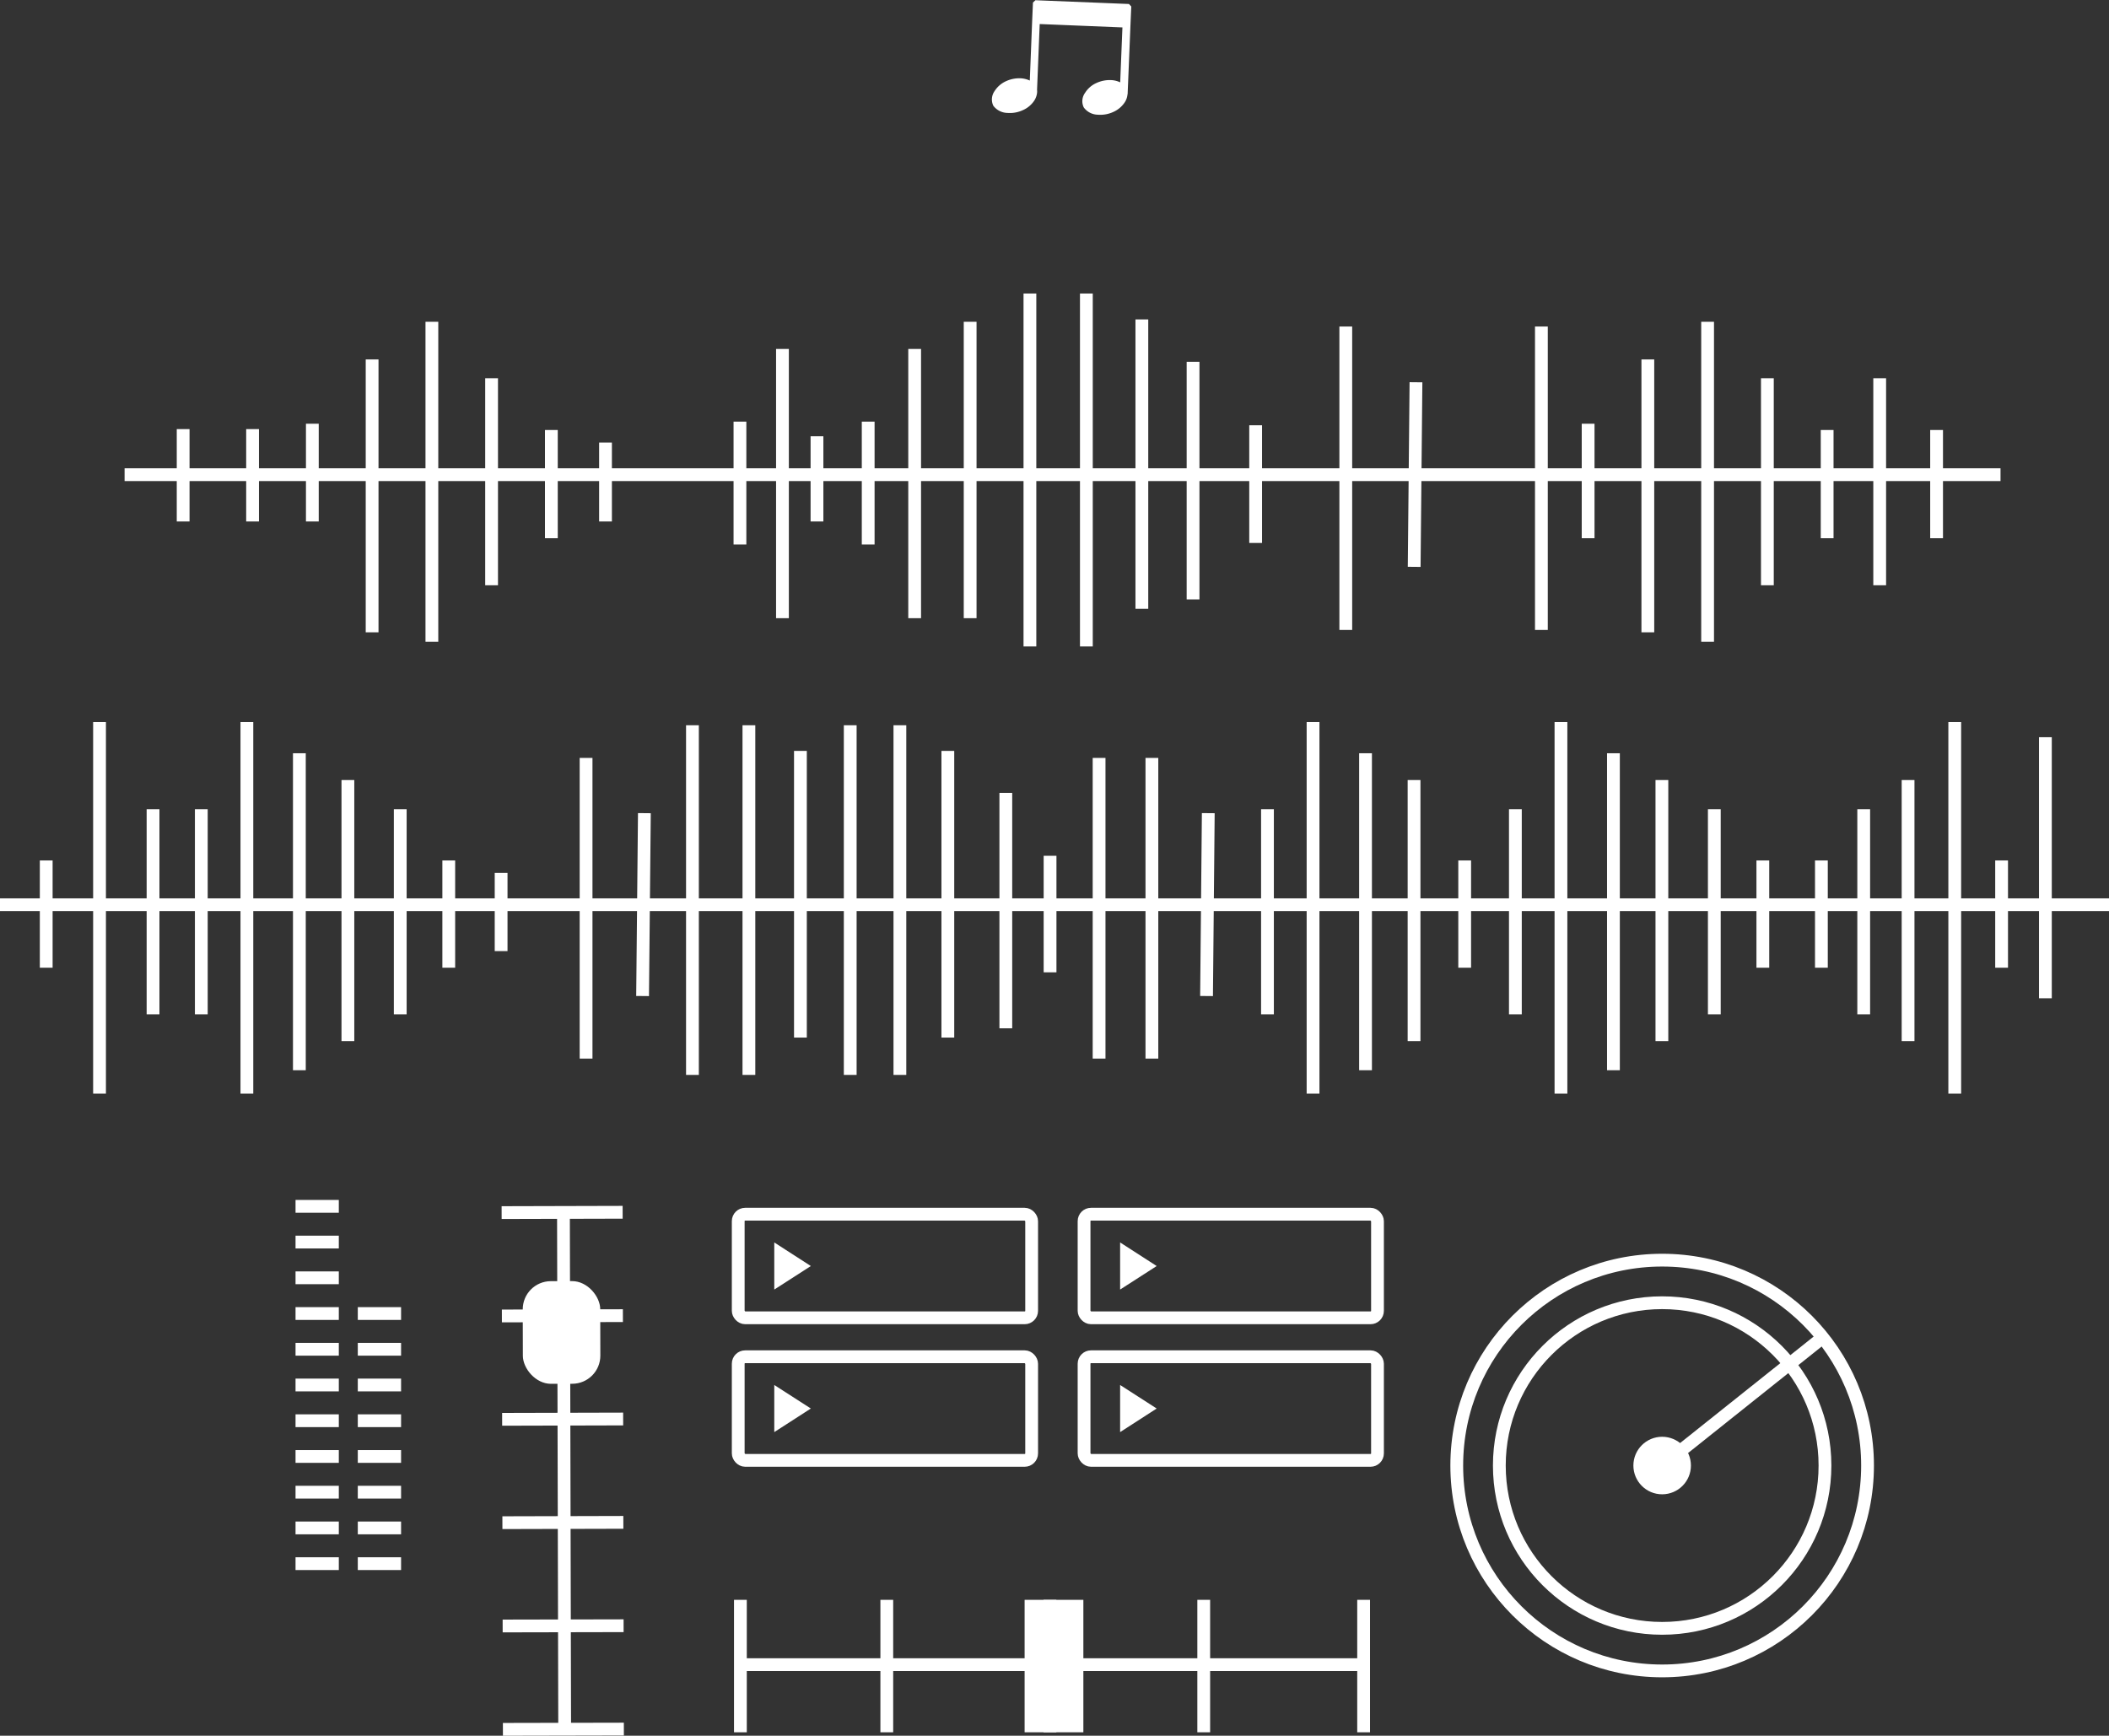 <?xml version="1.0" encoding="UTF-8"?> <svg xmlns="http://www.w3.org/2000/svg" id="Layer_1" data-name="Layer 1" viewBox="0 0 329.91 271.54"><rect x="0" y="0" width="329.91" height="271.54" fill="#333333" stroke="none"/> <defs> <style>.cls-1{fill:none;stroke-miterlimit:10;stroke-width:2px;}.cls-1,.cls-3{stroke:#fff;}.cls-2,.cls-3{fill:#fff;}.cls-3{stroke-linecap:square;stroke-linejoin:bevel;stroke-width:0.75px;}</style> </defs> <title>Треки и ремиксы под ключ</title> <line class="cls-1" x1="39.51" y1="67.13" x2="39.51" y2="81.58"></line> <line class="cls-1" x1="28.65" y1="67.13" x2="28.65" y2="81.58"></line> <line class="cls-1" x1="48.86" y1="66.29" x2="48.86" y2="81.58"></line> <line class="cls-1" x1="58.21" y1="56.23" x2="58.21" y2="98.92"></line> <line class="cls-1" x1="67.56" y1="50.34" x2="67.56" y2="100.39"></line> <line class="cls-1" x1="76.9" y1="59.17" x2="76.9" y2="91.56"></line> <line class="cls-1" x1="86.25" y1="67.27" x2="86.25" y2="84.2"></line> <line class="cls-1" x1="248.43" y1="66.29" x2="248.43" y2="84.2"></line> <line class="cls-1" x1="257.77" y1="56.23" x2="257.77" y2="98.92"></line> <line class="cls-1" x1="267.12" y1="50.34" x2="267.12" y2="100.39"></line> <line class="cls-1" x1="276.47" y1="59.17" x2="276.47" y2="91.56"></line> <line class="cls-1" x1="294.04" y1="59.17" x2="294.04" y2="91.56"></line> <line class="cls-1" x1="285.82" y1="67.27" x2="285.82" y2="84.2"></line> <line class="cls-1" x1="302.94" y1="67.27" x2="302.94" y2="84.2"></line> <line class="cls-1" x1="94.72" y1="69.23" x2="94.72" y2="81.58"></line> <line class="cls-1" x1="196.42" y1="66.53" x2="196.42" y2="84.94"></line> <line class="cls-1" x1="127.8" y1="68.25" x2="127.8" y2="81.58"></line> <line class="cls-1" x1="135.81" y1="65.96" x2="135.81" y2="85.18"></line> <line class="cls-1" x1="115.75" y1="65.96" x2="115.75" y2="85.18"></line> <line class="cls-1" x1="143.08" y1="54.59" x2="143.08" y2="96.71"></line> <line class="cls-1" x1="122.4" y1="54.59" x2="122.4" y2="96.71"></line> <line class="cls-1" x1="151.76" y1="50.34" x2="151.76" y2="96.71"></line> <line class="cls-1" x1="161.11" y1="45.92" x2="161.11" y2="101.13"></line> <line class="cls-1" x1="210.52" y1="51.08" x2="210.52" y2="98.55"></line> <line class="cls-1" x1="241.12" y1="51.08" x2="241.12" y2="98.55"></line> <line class="cls-1" x1="221.5" y1="59.8" x2="221.22" y2="88.68"></line> <line class="cls-1" x1="169.94" y1="45.92" x2="169.94" y2="101.13"></line> <line class="cls-1" x1="178.62" y1="49.97" x2="178.62" y2="95.24"></line> <line class="cls-1" x1="186.63" y1="56.6" x2="186.63" y2="93.77"></line> <line class="cls-1" x1="19.49" y1="74.26" x2="312.94" y2="74.26"></line> <line class="cls-1" x1="38.62" y1="112.96" x2="38.62" y2="171.09"></line> <line class="cls-1" x1="15.57" y1="112.96" x2="15.57" y2="171.09"></line> <line class="cls-1" x1="46.83" y1="117.84" x2="46.83" y2="167.43"></line> <line class="cls-1" x1="54.42" y1="122.03" x2="54.42" y2="162.87"></line> <line class="cls-1" x1="62.61" y1="126.59" x2="62.61" y2="158.68"></line> <line class="cls-1" x1="31.49" y1="126.59" x2="31.49" y2="158.68"></line> <line class="cls-1" x1="23.94" y1="126.59" x2="23.94" y2="158.68"></line> <line class="cls-1" x1="205.4" y1="112.96" x2="205.4" y2="171.09"></line> <line class="cls-1" x1="213.61" y1="117.84" x2="213.61" y2="167.43"></line> <line class="cls-1" x1="221.2" y1="122.03" x2="221.2" y2="162.87"></line> <line class="cls-1" x1="198.27" y1="126.59" x2="198.27" y2="158.68"></line> <line class="cls-1" x1="70.2" y1="134.61" x2="70.2" y2="151.39"></line> <line class="cls-1" x1="244.18" y1="112.96" x2="244.18" y2="171.09"></line> <line class="cls-1" x1="305.78" y1="112.96" x2="305.78" y2="171.09"></line> <line class="cls-1" x1="252.39" y1="117.84" x2="252.39" y2="167.43"></line> <line class="cls-1" x1="259.97" y1="122.03" x2="259.97" y2="162.87"></line> <line class="cls-1" x1="298.48" y1="122.03" x2="298.48" y2="162.87"></line> <line class="cls-1" x1="319.96" y1="115.33" x2="319.96" y2="156.17"></line> <line class="cls-1" x1="268.17" y1="126.59" x2="268.17" y2="158.68"></line> <line class="cls-1" x1="291.54" y1="126.59" x2="291.54" y2="158.68"></line> <line class="cls-1" x1="237.05" y1="126.59" x2="237.05" y2="158.68"></line> <line class="cls-1" x1="275.76" y1="134.61" x2="275.76" y2="151.39"></line> <line class="cls-1" x1="284.92" y1="134.61" x2="284.92" y2="151.39"></line> <line class="cls-1" x1="313.11" y1="134.61" x2="313.11" y2="151.39"></line> <line class="cls-1" x1="7.23" y1="134.61" x2="7.23" y2="151.39"></line> <line class="cls-1" x1="229.12" y1="134.61" x2="229.12" y2="151.39"></line> <line class="cls-1" x1="78.39" y1="136.56" x2="78.39" y2="148.79"></line> <line class="cls-1" x1="164.26" y1="133.88" x2="164.26" y2="152.11"></line> <line class="cls-1" x1="108.32" y1="113.46" x2="108.32" y2="168.16"></line> <line class="cls-1" x1="180.19" y1="118.57" x2="180.19" y2="165.61"></line> <line class="cls-1" x1="171.93" y1="118.57" x2="171.93" y2="165.61"></line> <line class="cls-1" x1="189.01" y1="127.21" x2="188.74" y2="155.82"></line> <line class="cls-1" x1="91.68" y1="118.57" x2="91.68" y2="165.61"></line> <line class="cls-1" x1="100.8" y1="127.21" x2="100.52" y2="155.82"></line> <line class="cls-1" x1="117.15" y1="113.46" x2="117.15" y2="168.16"></line> <line class="cls-1" x1="133" y1="113.46" x2="133" y2="168.16"></line> <line class="cls-1" x1="140.77" y1="113.46" x2="140.77" y2="168.16"></line> <line class="cls-1" x1="125.21" y1="117.47" x2="125.21" y2="162.32"></line> <line class="cls-1" x1="148.27" y1="117.47" x2="148.27" y2="162.32"></line> <line class="cls-1" x1="157.34" y1="124.04" x2="157.34" y2="160.87"></line> <line class="cls-1" y1="141.54" x2="329.91" y2="141.54"></line> <rect class="cls-1" x="115.48" y="189.95" width="45.9" height="16.21" rx="1.09"></rect> <polygon class="cls-2" points="126.84 198.06 121.12 201.74 121.12 194.37 126.84 198.06"></polygon> <rect class="cls-1" x="169.58" y="189.95" width="45.9" height="16.21" rx="1.09"></rect> <polygon class="cls-2" points="180.94 198.06 175.22 201.74 175.22 194.37 180.94 198.06"></polygon> <rect class="cls-1" x="115.48" y="212.25" width="45.9" height="16.21" rx="1.09"></rect> <polygon class="cls-2" points="126.84 220.35 121.12 224.04 121.12 216.67 126.84 220.35"></polygon> <rect class="cls-1" x="169.58" y="212.25" width="45.9" height="16.21" rx="1.09"></rect> <polygon class="cls-2" points="180.94 220.35 175.22 224.04 175.22 216.67 180.94 220.35"></polygon> <rect class="cls-2" x="86.5" y="222.31" width="12.12" height="16.06" rx="4.4" transform="translate(-5.28 -21.66) rotate(-0.14)"></rect> <line class="cls-1" x1="78.47" y1="189.7" x2="97.4" y2="189.65"></line> <line class="cls-1" x1="78.51" y1="205.87" x2="97.44" y2="205.82"></line> <line class="cls-1" x1="78.55" y1="222.04" x2="97.48" y2="221.99"></line> <line class="cls-1" x1="78.59" y1="238.21" x2="97.51" y2="238.16"></line> <line class="cls-1" x1="78.63" y1="254.37" x2="97.55" y2="254.33"></line> <line class="cls-1" x1="78.67" y1="270.54" x2="97.59" y2="270.5"></line> <line class="cls-1" x1="88.14" y1="189.23" x2="88.33" y2="270.07"></line> <circle class="cls-1" cx="260.01" cy="229.27" r="32.13"></circle> <circle class="cls-1" cx="260.01" cy="229.27" r="25.47"></circle> <line class="cls-1" x1="260.01" y1="229.27" x2="285.13" y2="209.24"></line> <circle class="cls-2" cx="260.01" cy="229.27" r="4.5"></circle> <path class="cls-3" d="M180.76,36.34l.43-10.45h0l.13-3-14.63-.59-.13,3h0l-.39,9.85,0,.07a1.88,1.88,0,0,0-.58-.42,3.55,3.55,0,0,0-1.11-.28,4.6,4.6,0,0,0-2.24.42,3.74,3.74,0,0,0-1.61,1.4,1.89,1.89,0,0,0-.19,1.9,2.46,2.46,0,0,0,1.9.94,4.44,4.44,0,0,0,2.22-.39,3.78,3.78,0,0,0,1.65-1.37,2.48,2.48,0,0,0,.37-1,1.76,1.76,0,0,0,0-.46l.43-10.7,13.69.56-.39,9.61,0,.07a1.67,1.67,0,0,0-.58-.42,3.18,3.18,0,0,0-1.11-.28,4.58,4.58,0,0,0-2.23.42,3.63,3.63,0,0,0-1.61,1.4,1.85,1.85,0,0,0-.19,1.89,2.42,2.42,0,0,0,1.89.95,4.47,4.47,0,0,0,2.23-.39,3.79,3.79,0,0,0,1.65-1.38,2.21,2.21,0,0,0,.36-1A1.14,1.14,0,0,0,180.76,36.34Z" transform="translate(-4.73 -21.89)"></path> <line class="cls-1" x1="46.23" y1="188.72" x2="53" y2="188.72"></line> <line class="cls-1" x1="46.23" y1="194.31" x2="53" y2="194.31"></line> <line class="cls-1" x1="46.23" y1="199.9" x2="53" y2="199.9"></line> <line class="cls-1" x1="46.23" y1="205.49" x2="53" y2="205.49"></line> <line class="cls-1" x1="46.23" y1="211.08" x2="53" y2="211.08"></line> <line class="cls-1" x1="46.23" y1="216.67" x2="53" y2="216.67"></line> <line class="cls-1" x1="46.23" y1="222.26" x2="53" y2="222.26"></line> <line class="cls-1" x1="46.23" y1="227.85" x2="53" y2="227.85"></line> <line class="cls-1" x1="46.23" y1="233.44" x2="53" y2="233.44"></line> <line class="cls-1" x1="46.23" y1="239.03" x2="53" y2="239.03"></line> <line class="cls-1" x1="46.23" y1="244.62" x2="53" y2="244.62"></line> <line class="cls-1" x1="55.97" y1="205.49" x2="62.74" y2="205.49"></line> <line class="cls-1" x1="55.97" y1="211.08" x2="62.74" y2="211.08"></line> <line class="cls-1" x1="55.97" y1="216.67" x2="62.74" y2="216.67"></line> <line class="cls-1" x1="55.97" y1="222.26" x2="62.74" y2="222.26"></line> <line class="cls-1" x1="55.97" y1="227.85" x2="62.74" y2="227.85"></line> <line class="cls-1" x1="55.97" y1="233.44" x2="62.74" y2="233.44"></line> <line class="cls-1" x1="55.97" y1="239.03" x2="62.74" y2="239.03"></line> <line class="cls-1" x1="55.97" y1="244.62" x2="62.74" y2="244.62"></line> <line class="cls-1" x1="115.82" y1="271" x2="115.82" y2="250.28"></line> <line class="cls-1" x1="138.72" y1="271" x2="138.72" y2="250.28"></line> <line class="cls-1" x1="164.24" y1="271" x2="164.24" y2="250.28"></line> <line class="cls-1" x1="188.3" y1="271" x2="188.3" y2="250.28"></line> <line class="cls-1" x1="213.31" y1="271" x2="213.31" y2="250.28"></line> <line class="cls-1" x1="115.28" y1="260.42" x2="212.77" y2="260.42"></line> <rect class="cls-2" x="160.28" y="250.28" width="9.19" height="20.72"></rect> </svg> 